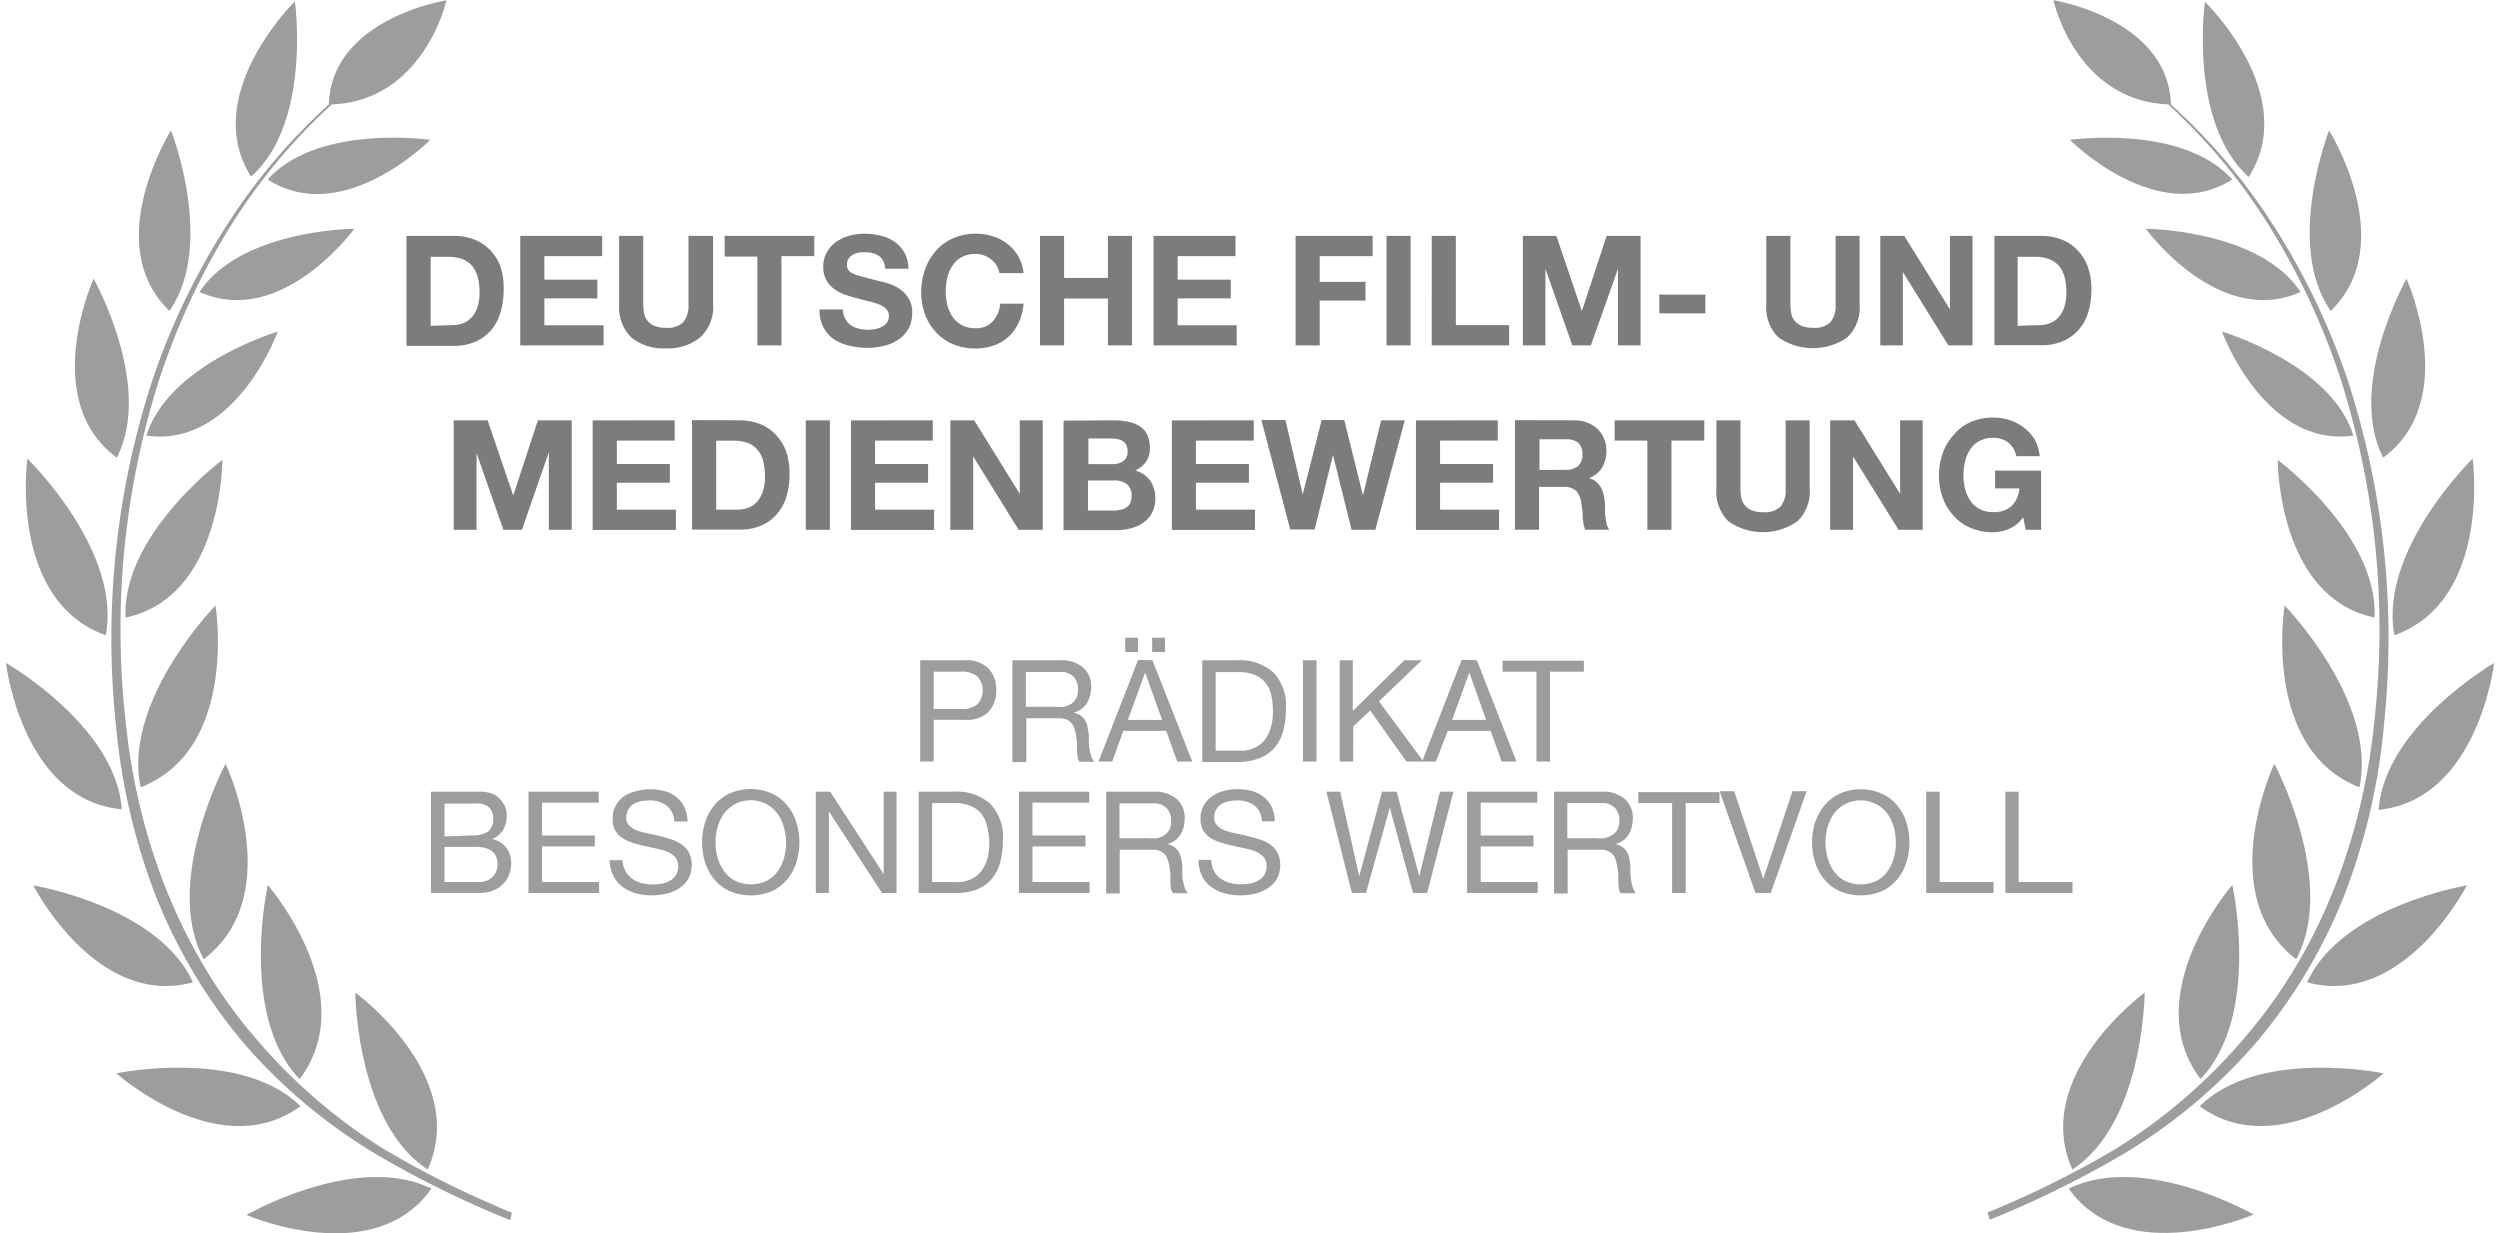 <?xml version="1.0"?>
<svg xmlns="http://www.w3.org/2000/svg" id="Ebene_1" data-name="Ebene 1" viewBox="0 0 227.19 112.62" width="150" height="74"><defs><style>.cls-1{fill:#7c7c7c}.cls-2{fill:#9d9d9d}</style></defs><title>duetsche-film</title><path class="cls-1" d="M42.33 23a5.08 5.08 0 0 1 1.8.31 3.9 3.9 0 0 1 1.44.92 4.27 4.27 0 0 1 1 1.54 6.21 6.21 0 0 1 .3 2.23 6.85 6.85 0 0 1-.29 2 4.25 4.25 0 0 1-.84 1.59 4 4 0 0 1-1.42 1.06 4.71 4.71 0 0 1-2 .39H38V23zm-.16 8.15a2.68 2.68 0 0 0 .93-.15 2 2 0 0 0 .8-.51 2.48 2.48 0 0 0 .56-.93 4.09 4.09 0 0 0 .21-1.4 5.66 5.66 0 0 0-.15-1.36 2.82 2.82 0 0 0-.48-1 2.21 2.21 0 0 0-.89-.66 3.67 3.67 0 0 0-1.37-.23h-1.57v6.3zM55.87 23v1.85h-5.28V27h4.84v1.71h-4.84v2.45H56V33h-7.61V23zm8.94 9.27a4.59 4.59 0 0 1-3.13 1 4.64 4.64 0 0 1-3.15-1 3.82 3.82 0 0 1-1.11-3V23h2.2v6.22a4.15 4.15 0 0 0 .07.79 1.63 1.63 0 0 0 .29.7 1.67 1.67 0 0 0 .63.49 2.6 2.6 0 0 0 1.07.19 2.06 2.06 0 0 0 1.62-.53 2.49 2.49 0 0 0 .45-1.64V23H66v6.22a3.76 3.76 0 0 1-1.19 3.05zm2.24-7.38V23h8.19v1.85h-3V33h-2.2v-8.11zm11.02 5.68a1.58 1.58 0 0 0 .48.57 2.2 2.2 0 0 0 .71.32 3.34 3.34 0 0 0 .84.11 4.7 4.7 0 0 0 .63-.05 2.44 2.44 0 0 0 .63-.19 1.35 1.35 0 0 0 .49-.39 1 1 0 0 0 .2-.62.9.9 0 0 0-.26-.66 2 2 0 0 0-.68-.42 6.69 6.69 0 0 0-1-.29l-1.08-.28c-.37-.1-.74-.21-1.09-.34a3.49 3.49 0 0 1-.94-.53 2.29 2.29 0 0 1-.68-.8 2.41 2.41 0 0 1-.26-1.17 2.61 2.61 0 0 1 .33-1.34 2.89 2.89 0 0 1 .86-.95 3.9 3.9 0 0 1 1.2-.56 5.2 5.2 0 0 1 1.34-.18 6.18 6.18 0 0 1 1.51.18 3.62 3.62 0 0 1 1.28.56 3 3 0 0 1 .89 1 3.08 3.08 0 0 1 .37 1.46h-2.13a1.75 1.75 0 0 0-.19-.74 1.19 1.19 0 0 0-.43-.46 1.89 1.89 0 0 0-.6-.24 3.54 3.54 0 0 0-.75-.07 2.33 2.33 0 0 0-.53.06 1.39 1.39 0 0 0-.49.19 1.3 1.3 0 0 0-.35.35.9.9 0 0 0-.15.53.85.85 0 0 0 .12.48 1 1 0 0 0 .44.34 5.67 5.67 0 0 0 .91.3l1.52.4a6.86 6.86 0 0 1 .77.2 3.57 3.57 0 0 1 1 .47 2.91 2.91 0 0 1 .85.86 2.44 2.44 0 0 1 .35 1.38 3 3 0 0 1-.26 1.27 2.87 2.87 0 0 1-.79 1 4 4 0 0 1-1.3.66 6.13 6.13 0 0 1-1.8.24 6.64 6.64 0 0 1-1.61-.2 4.21 4.21 0 0 1-1.42-.6 3.07 3.07 0 0 1-.94-1.11 3.19 3.19 0 0 1-.34-1.59h2.13a1.84 1.84 0 0 0 .22.85zm13.82-4.86a2.38 2.38 0 0 0-.49-.56 2.56 2.56 0 0 0-.67-.37 2.19 2.19 0 0 0-.77-.13 2.55 2.55 0 0 0-1.26.29 2.31 2.31 0 0 0-.84.77 3.3 3.3 0 0 0-.47 1.1 5.32 5.32 0 0 0-.15 1.27 5.05 5.05 0 0 0 .15 1.23 3.32 3.32 0 0 0 .47 1.07 2.37 2.37 0 0 0 .84.76 2.55 2.55 0 0 0 1.26.29 2 2 0 0 0 1.57-.62 2.8 2.8 0 0 0 .69-1.62h2.13a5 5 0 0 1-.43 1.69A3.87 3.87 0 0 1 91.65 33a4.83 4.83 0 0 1-1.69.28 5.06 5.06 0 0 1-2.07-.4 4.33 4.33 0 0 1-1.55-1.1 4.7 4.7 0 0 1-1-1.64 5.9 5.9 0 0 1-.34-2 6.09 6.09 0 0 1 .38-2.14 4.84 4.84 0 0 1 1-1.67 4.38 4.38 0 0 1 1.55-1.12A5.06 5.06 0 0 1 90 22.8a5 5 0 0 1 1.56.24 4.2 4.2 0 0 1 1.31.69 3.75 3.75 0 0 1 1 1.13 4.15 4.15 0 0 1 .48 1.54h-2.21a1.85 1.85 0 0 0-.25-.69zM98.05 23v3.84h4V23h2.2v10h-2.2v-4.28h-4V33h-2.2V23zm15.65 0v1.85h-5.28V27h4.85v1.71h-4.85v2.45h5.39V33h-7.59V23zm12.52 0v1.85h-4.83v2.35h4.18v1.71h-4.18V33h-2.2V23zm3.47 0v10h-2.2V23zm4.13 0v8.15h4.87V33h-7.07V23zm9.18 0l2.33 6.87 2.26-6.87h3.1v10h-2.06v-7l-2.48 7h-1.69L142 26v7h-2.06V23zm13.61 5.36v1.71h-4.21v-1.71zm12.95 3.91a5.5 5.5 0 0 1-6.28 0 3.82 3.82 0 0 1-1.11-3V23h2.2v6.22a4.15 4.15 0 0 0 .07.79 1.51 1.51 0 0 0 .29.7 1.71 1.71 0 0 0 .62.49 2.66 2.66 0 0 0 1.07.19 2.07 2.07 0 0 0 1.63-.53 2.49 2.49 0 0 0 .45-1.64V23h2.19v6.22a3.75 3.75 0 0 1-1.13 3.05zm5.21-9.27l4.17 6.71V23H181v10h-2.2l-4.16-6.7V33h-2.06V23zm12.5 0a5.08 5.08 0 0 1 1.8.31 3.9 3.9 0 0 1 1.44.92 4.27 4.27 0 0 1 1 1.54 6.21 6.21 0 0 1 .35 2.17 7.2 7.2 0 0 1-.28 2 4.42 4.42 0 0 1-.85 1.59 4 4 0 0 1-1.42 1.06 4.71 4.71 0 0 1-2 .39H183V23zm-.15 8.15A2.66 2.66 0 0 0 188 31a2 2 0 0 0 .8-.51 2.48 2.48 0 0 0 .56-.93 4.09 4.09 0 0 0 .21-1.4 5.66 5.66 0 0 0-.15-1.36 2.82 2.82 0 0 0-.48-1 2.21 2.21 0 0 0-.89-.66 3.67 3.67 0 0 0-1.37-.23h-1.56v6.3zM45.41 39.84l2.34 6.87L50 39.84h3.09v10H51v-7.09l-2.46 7.09h-1.69l-2.45-7v7h-2.09v-10zm17.08 0v1.85h-5.28v2.14h4.84v1.71h-4.84V48h5.39v1.85H55v-10zm5.91 0a5.08 5.08 0 0 1 1.8.31 3.9 3.9 0 0 1 1.44.92 4.41 4.41 0 0 1 1 1.54 6.22 6.22 0 0 1 .34 2.17 6.85 6.85 0 0 1-.28 2 4.27 4.27 0 0 1-.85 1.59 3.86 3.86 0 0 1-1.41 1.06 4.71 4.71 0 0 1-2 .39h-4.36v-10zM68.24 48a2.68 2.68 0 0 0 .93-.16 2 2 0 0 0 .79-.51 2.51 2.51 0 0 0 .56-.93 4.09 4.09 0 0 0 .21-1.4 5.69 5.69 0 0 0-.14-1.36 2.68 2.68 0 0 0-.49-1.05 2.06 2.06 0 0 0-.89-.66 3.57 3.57 0 0 0-1.36-.23h-1.57V48zm8.42-8.16v10h-2.2v-10zm9.4 0v1.85h-5.27v2.14h4.84v1.71h-4.84V48h5.39v1.85h-7.59v-10zm3.78 0L94 46.55v-6.71h2.1v10h-2.2l-4.15-6.7v6.7h-2.09v-10zm12.9 0A5.84 5.84 0 0 1 104 40a2.79 2.79 0 0 1 1 .41 1.93 1.93 0 0 1 .65.76 2.76 2.76 0 0 1 .23 1.18 2.2 2.2 0 0 1-.34 1.26 2.5 2.5 0 0 1-1 .82 2.41 2.41 0 0 1 1.38.93 2.82 2.82 0 0 1 .46 1.61 2.72 2.72 0 0 1-.3 1.31 2.46 2.46 0 0 1-.79.9 3.54 3.54 0 0 1-1.13.52 5.23 5.23 0 0 1-1.31.17H98v-10zm-.28 4a1.61 1.61 0 0 0 1-.28 1 1 0 0 0 .38-.91 1.22 1.22 0 0 0-.12-.58 1 1 0 0 0-.34-.35 1.44 1.44 0 0 0-.48-.17 2.63 2.63 0 0 0-.57-.05h-2.06v2.34zm.12 4.24a2.51 2.51 0 0 0 .62-.07 1.42 1.42 0 0 0 .52-.21 1 1 0 0 0 .36-.39 1.53 1.53 0 0 0 .13-.65 1.3 1.3 0 0 0-.44-1.1 1.82 1.82 0 0 0-1.14-.33h-2.4v2.75zm12.79-8.24v1.85h-5.28v2.14h4.84v1.71h-4.84V48h5.39v1.85h-7.59v-10zm8.93 10L122.6 43l-1.67 6.81h-2.23l-2.64-10h2.2l1.58 6.8 1.73-6.8h2.06l1.71 6.89 1.66-6.86h2.16l-2.69 10zm13.35-10v1.85h-5.27v2.14h4.84v1.71h-4.84V48h5.39v1.85h-7.59v-10zm6.99 0a3.11 3.11 0 0 1 1.21.22 2.79 2.79 0 0 1 .93.59 2.59 2.59 0 0 1 .58.88 2.72 2.72 0 0 1 .21 1.07 3.05 3.05 0 0 1-.37 1.52 2.34 2.34 0 0 1-1.22 1 1.75 1.75 0 0 1 .68.35 1.9 1.9 0 0 1 .43.54 2.56 2.56 0 0 1 .24.69 5.16 5.16 0 0 1 .11.76v.56c0 .21 0 .43.05.66a4.14 4.14 0 0 0 .11.63 1.46 1.46 0 0 0 .23.52h-2.2a4 4 0 0 1-.22-1.14c0-.44-.07-.86-.13-1.26a2 2 0 0 0-.47-1.15 1.66 1.66 0 0 0-1.19-.36h-2.2v3.91h-2.2v-10zm-.78 4.52A1.68 1.68 0 0 0 145 44a1.42 1.42 0 0 0 .38-1.1 1.33 1.33 0 0 0-.38-1 1.68 1.68 0 0 0-1.13-.33h-2.41v2.81zm4.46-2.67v-1.85h8.19v1.85h-3v8.15h-2.2v-8.15zM165 49.07a5.5 5.5 0 0 1-6.28 0 3.82 3.82 0 0 1-1.11-3v-6.23h2.2v6.22a4.15 4.15 0 0 0 .07.79 1.51 1.51 0 0 0 .29.7 1.71 1.71 0 0 0 .62.49 2.66 2.66 0 0 0 1.07.19 2.07 2.07 0 0 0 1.63-.53 2.49 2.49 0 0 0 .45-1.64v-6.22h2.19v6.22a3.75 3.75 0 0 1-1.13 3.01zm5.22-9.23l4.17 6.71v-6.71h2.06v10h-2.2l-4.16-6.7v6.7H168v-10zm14.11 9.92a3.72 3.72 0 0 1-1.44.3 5.06 5.06 0 0 1-2.07-.4 4.3 4.3 0 0 1-1.54-1.1 4.73 4.73 0 0 1-1-1.64 5.9 5.9 0 0 1-.34-2 6.09 6.09 0 0 1 .34-2.08 4.86 4.86 0 0 1 1-1.67 4.34 4.34 0 0 1 1.54-1.17 5.06 5.06 0 0 1 2.07-.41 5 5 0 0 1 1.49.23 4.36 4.36 0 0 1 1.3.68 3.67 3.67 0 0 1 1 1.11 3.82 3.82 0 0 1 .46 1.51H185a2.11 2.11 0 0 0-.75-1.26 2.22 2.22 0 0 0-1.36-.42 2.55 2.55 0 0 0-1.26.29 2.31 2.31 0 0 0-.84.77 3.3 3.3 0 0 0-.47 1.1 5.32 5.32 0 0 0-.15 1.27 4.91 4.91 0 0 0 .15 1.22 3.28 3.28 0 0 0 .47 1.08 2.37 2.37 0 0 0 .84.76 2.55 2.55 0 0 0 1.26.29 2.35 2.35 0 0 0 1.68-.56 2.41 2.41 0 0 0 .7-1.6h-2.21v-1.63h4.2v5.41h-1.4l-.23-1.14a3.2 3.2 0 0 1-1.3 1.06z" transform="translate(-1.43 -1.46)"/><path class="cls-2" d="M89 61.75a2.89 2.89 0 0 1 2.13.73 2.73 2.73 0 0 1 .72 2 2.78 2.78 0 0 1-.72 2 2.85 2.85 0 0 1-2.13.71h-2.86V71h-1.23v-9.25zm-.41 4.45a2.18 2.18 0 0 0 1.54-.43 1.89 1.89 0 0 0 0-2.54 2.28 2.28 0 0 0-1.54-.44h-2.45v3.41zm9.11-4.45a3.07 3.07 0 0 1 2.07.65 2.25 2.25 0 0 1 .75 1.79 2.8 2.8 0 0 1-.39 1.48 2 2 0 0 1-1.22.87 1.84 1.84 0 0 1 .65.26 1.55 1.55 0 0 1 .41.44 2 2 0 0 1 .22.57c0 .2.08.42.11.65s0 .45 0 .68a5.06 5.06 0 0 0 .06.69 6.19 6.19 0 0 0 .15.65 1.76 1.76 0 0 0 .29.54h-1.33a.79.79 0 0 1-.18-.39 4.37 4.37 0 0 1-.06-.56v-.65a5 5 0 0 0-.08-.69c0-.23-.08-.44-.13-.65a1.53 1.53 0 0 0-.25-.53 1.2 1.2 0 0 0-.44-.36 1.66 1.66 0 0 0-.73-.14h-3v4h-1.27v-9.3zM98 66a1.79 1.79 0 0 0 .68-.26 1.41 1.41 0 0 0 .47-.5 1.83 1.83 0 0 0 .17-.83 1.64 1.64 0 0 0-.39-1.14 1.59 1.59 0 0 0-1.26-.45h-3.11V66h2.58a5.46 5.46 0 0 0 .86 0zm8.12-4.25l3.63 9.25h-1.37l-1-2.8h-3.93l-1 2.8h-1.26l3.62-9.29zm-1.32-2.06V61h-1.17v-1.31zm2.2 7.51l-1.55-4.33-1.58 4.33zm.26-7.51V61h-1.17v-1.31zm6.58 2.06a4.66 4.66 0 0 1 3.31 1.1 4.34 4.34 0 0 1 1.15 3.32 7.3 7.3 0 0 1-.26 2.08 3.88 3.88 0 0 1-.8 1.52 3.5 3.5 0 0 1-1.39.94 5.53 5.53 0 0 1-2 .33h-3.18v-9.29zM114 70a3.66 3.66 0 0 0 .52 0 2.83 2.83 0 0 0 .66-.15 2.91 2.91 0 0 0 .7-.36 2.34 2.34 0 0 0 .61-.64 3.19 3.19 0 0 0 .45-1 5.23 5.23 0 0 0 .18-1.47 6.74 6.74 0 0 0-.16-1.49 2.81 2.81 0 0 0-.54-1.11 2.32 2.32 0 0 0-1-.7 3.81 3.81 0 0 0-1.45-.25h-2.08V70zm7.1-8.25V71h-1.24v-9.25zm3.31 0v4.63l4.71-4.63h1.6l-3.92 3.75 4.07 5.5h-1.56L126 66.34l-1.55 1.45V71h-1.23v-9.25z" transform="translate(-1.43 -1.46)"/><path class="cls-2" d="M135.74 61.75l3.62 9.25H138l-1-2.8h-3.92L132 71h-1.26l3.61-9.29zm.85 5.45l-1.54-4.33-1.57 4.33zm1.5-4.41v-1h7.42v1h-3.09V71h-1.24v-8.21zM43.6 73.75h1.33a3.78 3.78 0 0 1 .63.1 1.63 1.63 0 0 1 .5.19 2.33 2.33 0 0 1 .77.76 2 2 0 0 1 .32 1.2 2.34 2.34 0 0 1-.35 1.28 2.1 2.1 0 0 1-1 .8 2.11 2.11 0 0 1 1.31.78 2.32 2.32 0 0 1 .45 1.45 2.8 2.8 0 0 1-.18 1 2.46 2.46 0 0 1-.54.85 2.64 2.64 0 0 1-.88.6 3.09 3.09 0 0 1-1.22.23h-4.5v-9.24zm.34 4a2.51 2.51 0 0 0 1.52-.37 1.38 1.38 0 0 0 .46-1.12 1.56 1.56 0 0 0-.16-.78 1.07 1.07 0 0 0-.43-.44 1.73 1.73 0 0 0-.63-.2 6.06 6.06 0 0 0-.76 0h-2.47v3zm.63 4.25a1.77 1.77 0 0 0 1.28-.45 1.63 1.63 0 0 0 .46-1.22 1.54 1.54 0 0 0-.17-.75 1.3 1.3 0 0 0-.45-.48 1.89 1.89 0 0 0-.64-.24 3.84 3.84 0 0 0-.76-.07h-2.82V82zm10.98-8.25v1h-5.17v3h4.82v1h-4.82V82h5.21v1h-6.45v-9.25zM61.73 75a2.62 2.62 0 0 0-1.58-.45 3.84 3.84 0 0 0-.76.08 1.91 1.91 0 0 0-.67.26 1.38 1.38 0 0 0-.47.49 1.47 1.47 0 0 0-.18.76.94.94 0 0 0 .26.69 1.82 1.82 0 0 0 .67.44 5.48 5.48 0 0 0 1 .28c.35.07.72.15 1.08.24s.73.19 1.09.31a3.37 3.37 0 0 1 .95.47 2.22 2.22 0 0 1 .68.75 2.68 2.68 0 0 1-.08 2.42 2.65 2.65 0 0 1-.85.85 3.51 3.51 0 0 1-1.16.48 5.66 5.66 0 0 1-1.28.15 5.51 5.51 0 0 1-1.48-.19 3.74 3.74 0 0 1-1.22-.59 2.77 2.77 0 0 1-.83-1 3.17 3.17 0 0 1-.35-1.44h1.17a2.12 2.12 0 0 0 .28 1 2 2 0 0 0 .6.69 2.37 2.37 0 0 0 .86.41 4.32 4.32 0 0 0 1 .13 4.76 4.76 0 0 0 .83-.08 2.34 2.34 0 0 0 .77-.27 1.46 1.46 0 0 0 .54-.51 1.5 1.5 0 0 0 .21-.83 1.21 1.21 0 0 0-.25-.78 2 2 0 0 0-.68-.49 4.7 4.7 0 0 0-1-.31l-1.08-.24c-.37-.08-.73-.17-1.09-.28a3.93 3.93 0 0 1-.95-.43 2.13 2.13 0 0 1-.68-.69 2 2 0 0 1-.25-1.06 2.43 2.43 0 0 1 .29-1.26 2.49 2.49 0 0 1 .76-.85A3.32 3.32 0 0 1 59 73.7a4.77 4.77 0 0 1 1.25-.17 5.08 5.08 0 0 1 1.32.17 2.92 2.92 0 0 1 1.07.54 2.52 2.52 0 0 1 .73.91 3.13 3.13 0 0 1 .29 1.32h-1.21a1.94 1.94 0 0 0-.72-1.47zm3.54 1.57a4.48 4.48 0 0 1 .84-1.57 3.92 3.92 0 0 1 1.39-1.08 4.77 4.77 0 0 1 3.87 0A3.92 3.92 0 0 1 72.76 75a4.32 4.32 0 0 1 .84 1.55 6.09 6.09 0 0 1 0 3.65 4.36 4.36 0 0 1-.84 1.56 4 4 0 0 1-1.39 1.07 5 5 0 0 1-3.87 0 4 4 0 0 1-1.39-1.07 4.52 4.52 0 0 1-.84-1.56 6.09 6.09 0 0 1 0-3.65zm1.14 3.21A3.75 3.75 0 0 0 67 81a2.93 2.93 0 0 0 1 .88 3.37 3.37 0 0 0 2.91 0 2.93 2.93 0 0 0 1-.88 3.75 3.75 0 0 0 .57-1.23 5.4 5.4 0 0 0 .19-1.38 5.48 5.48 0 0 0-.21-1.39 3.84 3.84 0 0 0-.57-1.23 3.05 3.05 0 0 0-4.91 0 3.84 3.84 0 0 0-.57 1.23 5.06 5.06 0 0 0-.19 1.39 5 5 0 0 0 .19 1.39zm10.28-6.03l4.89 7.53v-7.53h1.17V83h-1.33l-4.85-7.45V83h-1.19v-9.25zm11.31 0a4.61 4.61 0 0 1 3.3 1.1 4.35 4.35 0 0 1 1.16 3.32 7.68 7.68 0 0 1-.26 2.08 3.77 3.77 0 0 1-.81 1.52 3.36 3.36 0 0 1-1.39.94 5.48 5.48 0 0 1-2 .29h-3.23v-9.25zm.1 8.25a3.56 3.56 0 0 0 .52 0 3 3 0 0 0 .67-.15 2.86 2.86 0 0 0 .69-.36 2.37 2.37 0 0 0 .62-.64 3.71 3.71 0 0 0 .45-1 5.66 5.66 0 0 0 .17-1.47 6.19 6.19 0 0 0-.22-1.53 2.8 2.8 0 0 0-.53-1.11 2.35 2.35 0 0 0-1-.7 3.79 3.79 0 0 0-1.44-.25H86V82zm12.24-8.25v1h-5.18v3H100v1h-4.84V82h5.22v1h-6.45v-9.25zm5.9 0a3.07 3.07 0 0 1 2.07.65 2.25 2.25 0 0 1 .75 1.79 2.88 2.88 0 0 1-.38 1.48 2 2 0 0 1-1.23.87 1.77 1.77 0 0 1 .65.26 1.55 1.55 0 0 1 .41.44 2 2 0 0 1 .22.57 5.86 5.86 0 0 1 .11.65v.68c0 .23 0 .47.06.69a6.19 6.19 0 0 0 .15.65 1.76 1.76 0 0 0 .29.54H108a.79.79 0 0 1-.18-.39 4.37 4.37 0 0 1-.06-.56v-.65a5 5 0 0 0-.08-.69c0-.23-.08-.44-.13-.65a1.53 1.53 0 0 0-.25-.53 1.2 1.2 0 0 0-.44-.36 1.66 1.66 0 0 0-.73-.14h-3v4h-1.24v-9.3zm.26 4.25a1.79 1.79 0 0 0 .68-.26 1.33 1.33 0 0 0 .47-.5 1.7 1.7 0 0 0 .17-.83 1.64 1.64 0 0 0-.39-1.14 1.59 1.59 0 0 0-1.26-.45h-3.06V78h2.57a5.36 5.36 0 0 0 .82 0zm8.92-3a2.62 2.62 0 0 0-1.58-.45 3.84 3.84 0 0 0-.76.08 1.91 1.91 0 0 0-.67.26 1.38 1.38 0 0 0-.47.49 1.47 1.47 0 0 0-.18.76.94.94 0 0 0 .26.69 1.82 1.82 0 0 0 .67.44 5.48 5.48 0 0 0 1 .28c.35.07.72.15 1.08.24s.73.19 1.09.31a3.37 3.37 0 0 1 1 .47 2.22 2.22 0 0 1 .68.75 2.68 2.68 0 0 1-.08 2.42 2.65 2.65 0 0 1-.85.85 3.51 3.51 0 0 1-1.16.48 5.66 5.66 0 0 1-1.28.15 5.46 5.46 0 0 1-1.48-.19 3.74 3.74 0 0 1-1.22-.59 2.77 2.77 0 0 1-.83-1 3.17 3.17 0 0 1-.31-1.46h1.17a2.12 2.12 0 0 0 .23 1 2 2 0 0 0 .6.69 2.37 2.37 0 0 0 .86.41 4.32 4.32 0 0 0 1 .13 4.76 4.76 0 0 0 .83-.08 2.21 2.21 0 0 0 .76-.27 1.42 1.42 0 0 0 .55-.51 1.5 1.5 0 0 0 .21-.83 1.17 1.17 0 0 0-.26-.78 1.82 1.82 0 0 0-.67-.49 4.7 4.7 0 0 0-1-.31l-1.08-.24c-.37-.08-.73-.17-1.09-.28a3.93 3.93 0 0 1-1-.43 2.13 2.13 0 0 1-.68-.69 2 2 0 0 1-.25-1.06 2.43 2.43 0 0 1 .28-1.21 2.49 2.49 0 0 1 .76-.85 3.32 3.32 0 0 1 1.08-.49 4.75 4.75 0 0 1 1.24-.17 5.1 5.1 0 0 1 1.33.17 2.92 2.92 0 0 1 1.07.54 2.52 2.52 0 0 1 .73.91 3.13 3.13 0 0 1 .29 1.32h-1.17a1.94 1.94 0 0 0-.7-1.46zm14.49 8l-2.12-7.8-2.17 7.8h-1.29L122 73.75h1.26l1.74 7.73 2.08-7.73h1.34l2.06 7.73 1.89-7.73h1.23L131.2 83zm11.35-9.25v1h-5.17v3h4.82v1h-4.82V82h5.21v1h-6.45v-9.25zm5.9 0a3.06 3.06 0 0 1 2.07.65 2.25 2.25 0 0 1 .75 1.79 2.88 2.88 0 0 1-.38 1.48 2 2 0 0 1-1.23.87 1.82 1.82 0 0 1 .66.26 1.51 1.51 0 0 1 .4.44 2 2 0 0 1 .22.57 4.19 4.19 0 0 1 .11.65v.68a5 5 0 0 0 .07.69 4.4 4.4 0 0 0 .14.65 1.78 1.78 0 0 0 .3.54h-1.38a.79.79 0 0 1-.18-.39 3.15 3.15 0 0 1-.05-.56v-.65a5 5 0 0 0-.08-.69 6.23 6.23 0 0 0-.13-.65 1.37 1.37 0 0 0-.25-.53 1.2 1.2 0 0 0-.44-.36 1.63 1.63 0 0 0-.73-.14h-3v4h-1.24v-9.3zm.26 4.22a1.79 1.79 0 0 0 .68-.26 1.26 1.26 0 0 0 .47-.5 1.7 1.7 0 0 0 .18-.83 1.64 1.64 0 0 0-.39-1.14 1.59 1.59 0 0 0-1.26-.45H144V78h2.57a5.36 5.36 0 0 0 .85 0zm3.06-3.18v-1h7.42v1h-3.09V83h-1.24v-8.21zm10.7 8.21l-3.27-9.29h1.33l2.65 8 2.67-8h1.29L162.58 83zm5.45-6.43a4.48 4.48 0 0 1 .84-1.55 3.92 3.92 0 0 1 1.39-1.08 4.77 4.77 0 0 1 3.87 0 3.92 3.92 0 0 1 1.39 1.06 4.32 4.32 0 0 1 .84 1.55 6.09 6.09 0 0 1 0 3.65 4.36 4.36 0 0 1-.84 1.56 4 4 0 0 1-1.39 1.07 5 5 0 0 1-3.87 0 4 4 0 0 1-1.39-1.07 4.52 4.52 0 0 1-.84-1.56 6.09 6.09 0 0 1 0-3.65zm1.14 3.21a3.75 3.75 0 0 0 .57 1.23 2.93 2.93 0 0 0 1 .88 3.37 3.37 0 0 0 2.91 0 2.93 2.93 0 0 0 1-.88 3.75 3.75 0 0 0 .57-1.23 5 5 0 0 0 .18-1.38 5.06 5.06 0 0 0-.19-1.39 3.84 3.84 0 0 0-.57-1.23 3.05 3.05 0 0 0-4.91 0 3.84 3.84 0 0 0-.57 1.23 5.06 5.06 0 0 0-.19 1.39 5 5 0 0 0 .2 1.38zM178 73.75V82h4.92v1h-6.15v-9.25zm7.21 0V82h4.92v1H184v-9.25z" transform="translate(-1.43 -1.46)"/><path class="cls-2" d="M47.62 112.19c-.6-.24-1.2-.49-1.79-.76a85.93 85.93 0 0 1-10-5.11 50.34 50.34 0 0 1-11.77-10.25c-6.82-8-10.62-18.2-11.69-28.61a75.27 75.27 0 0 1 3-31.17A64.85 64.85 0 0 1 22 22a53.7 53.7 0 0 1 9.17-11c8.45-.35 10.48-9.51 10.48-9.51S31.16 3.13 30.91 11a53.89 53.89 0 0 0-9.2 10.85 63.86 63.86 0 0 0-6.9 14.29 75.84 75.84 0 0 0-3.35 31.42 57.83 57.83 0 0 0 3.58 15.54 48.72 48.72 0 0 0 8.17 13.7A49.77 49.77 0 0 0 35.47 107a92.67 92.67 0 0 0 12 5.88" transform="translate(-1.43 -1.46)"/><path class="cls-2" d="M23.81 17.59c5.54-4.91 4-16 4-16s-8.71 8.52-4 16zm1.52.26c6.89 4.42 14.84-3.62 14.84-3.62s-10.27-1.47-14.84 3.62zM19.1 28.12c7.49 3.36 14.14-5.77 14.14-5.77s-10.36.06-14.14 5.77zm7.15 3.62s-9.95 2.95-12 9.5c8.15 1.13 12-9.5 12-9.5zm-5.06 11.72S12 50.3 12.35 57.85c8.86-1.85 8.84-14.39 8.84-14.39zm-.63 13.29s-8.51 8.73-6.83 16.6c8.96-3.5 6.83-16.6 6.83-16.6zm-1.08 32.3c7.67-5.82 2-17.85 2-17.85s-5.76 10.8-2 17.85zM28.24 100c5.8-7.69-2.9-17.72-2.9-17.72s-2.66 11.9 2.9 17.72zm11.7 8.25c3.82-8.55-6.61-16.15-6.61-16.15s.08 11.9 6.61 16.15zm-23.59-78.4c4.23-6.06.15-16.48.15-16.48s-6.5 10.32-.15 16.48zm-4.8 13.4c3.37-6.59-2.12-16.34-2.12-16.34s-5 11.09 2.12 16.34zm-1.01 16.22C12 51.69 3.38 43.34 3.38 43.34s-1.75 12.94 7.16 16.13zM12 75.36C11.48 67.74 1.43 62 1.43 62S2.86 74.49 12 75.36zm-8.08 6.95s5.75 11.25 14.58 8.85c-3.16-6.97-14.58-8.85-14.58-8.85zm7.59 17.16s9.42 8.41 16.81 3c-5.46-5.36-16.81-3-16.81-3zm11.88 12.93S35 117.46 40.28 110c-6.85-3.38-16.89 2.4-16.89 2.4zm159.18.44a92.17 92.17 0 0 0 12-5.88 49.77 49.77 0 0 0 12.23-10.18 48.45 48.45 0 0 0 8.2-13.7 57.08 57.08 0 0 0 3.58-15.54 75.83 75.83 0 0 0-3.34-31.42 63.86 63.86 0 0 0-6.9-14.29A54.22 54.22 0 0 0 199.12 11c-.26-7.85-10.73-9.52-10.73-9.52s2 9.16 10.48 9.51a53.34 53.34 0 0 1 9.16 11 64.43 64.43 0 0 1 6.65 14.28 75.43 75.43 0 0 1 3 31.17c-1.07 10.41-4.87 20.65-11.69 28.61a50.34 50.34 0 0 1-11.81 10.25 85.93 85.93 0 0 1-10 5.11c-.6.27-1.19.52-1.8.76" transform="translate(-1.43 -1.46)"/><path class="cls-2" d="M202.22 1.62s-1.52 11.06 4 16c4.78-7.51-4-16-4-16zm-12.33 12.61s7.94 8 14.83 3.62c-4.56-5.09-14.83-3.62-14.83-3.62zm6.93 8.12s6.65 9.13 14.14 5.77c-3.78-5.71-14.14-5.77-14.14-5.77zm18.96 18.89c-2-6.55-12-9.5-12-9.5s3.88 10.63 12 9.5zm1.93 16.61c.38-7.55-8.84-14.39-8.84-14.39s-.03 12.54 8.84 14.39zm-1.38 15.5c1.68-7.87-6.83-16.6-6.83-16.6s-2.13 13.1 6.83 16.6zm-7.77-2.15s-5.65 12 2 17.85c3.78-7.05-2-17.85-2-17.85zm-3.84 11.07s-8.7 10-2.9 17.72c5.56-5.81 2.9-17.72 2.9-17.72zm-8 9.83s-10.42 7.6-6.6 16.15c6.53-4.25 6.6-16.15 6.6-16.15zm16.84-78.73s-4.08 10.42.15 16.48c6.34-6.16-.15-16.48-.15-16.48zm7.07 13.54s-5.49 9.75-2.13 16.34c7.13-5.25 2.13-16.34 2.13-16.34zm6.04 16.43s-8.59 8.35-7.15 16.13c8.91-3.19 7.15-16.13 7.15-16.13zM228.63 62s-10 5.79-10.55 13.41c9.11-.92 10.55-13.41 10.55-13.41zm-17.08 29.16c8.84 2.4 14.59-8.85 14.59-8.85s-11.43 1.88-14.59 8.85zm-9.81 11.31c7.39 5.41 16.8-3 16.8-3s-11.35-2.36-16.8 3zM189.78 110c5.31 7.42 16.89 2.36 16.89 2.36s-10.04-5.74-16.89-2.36z" transform="translate(-1.43 -1.46)"/></svg>
